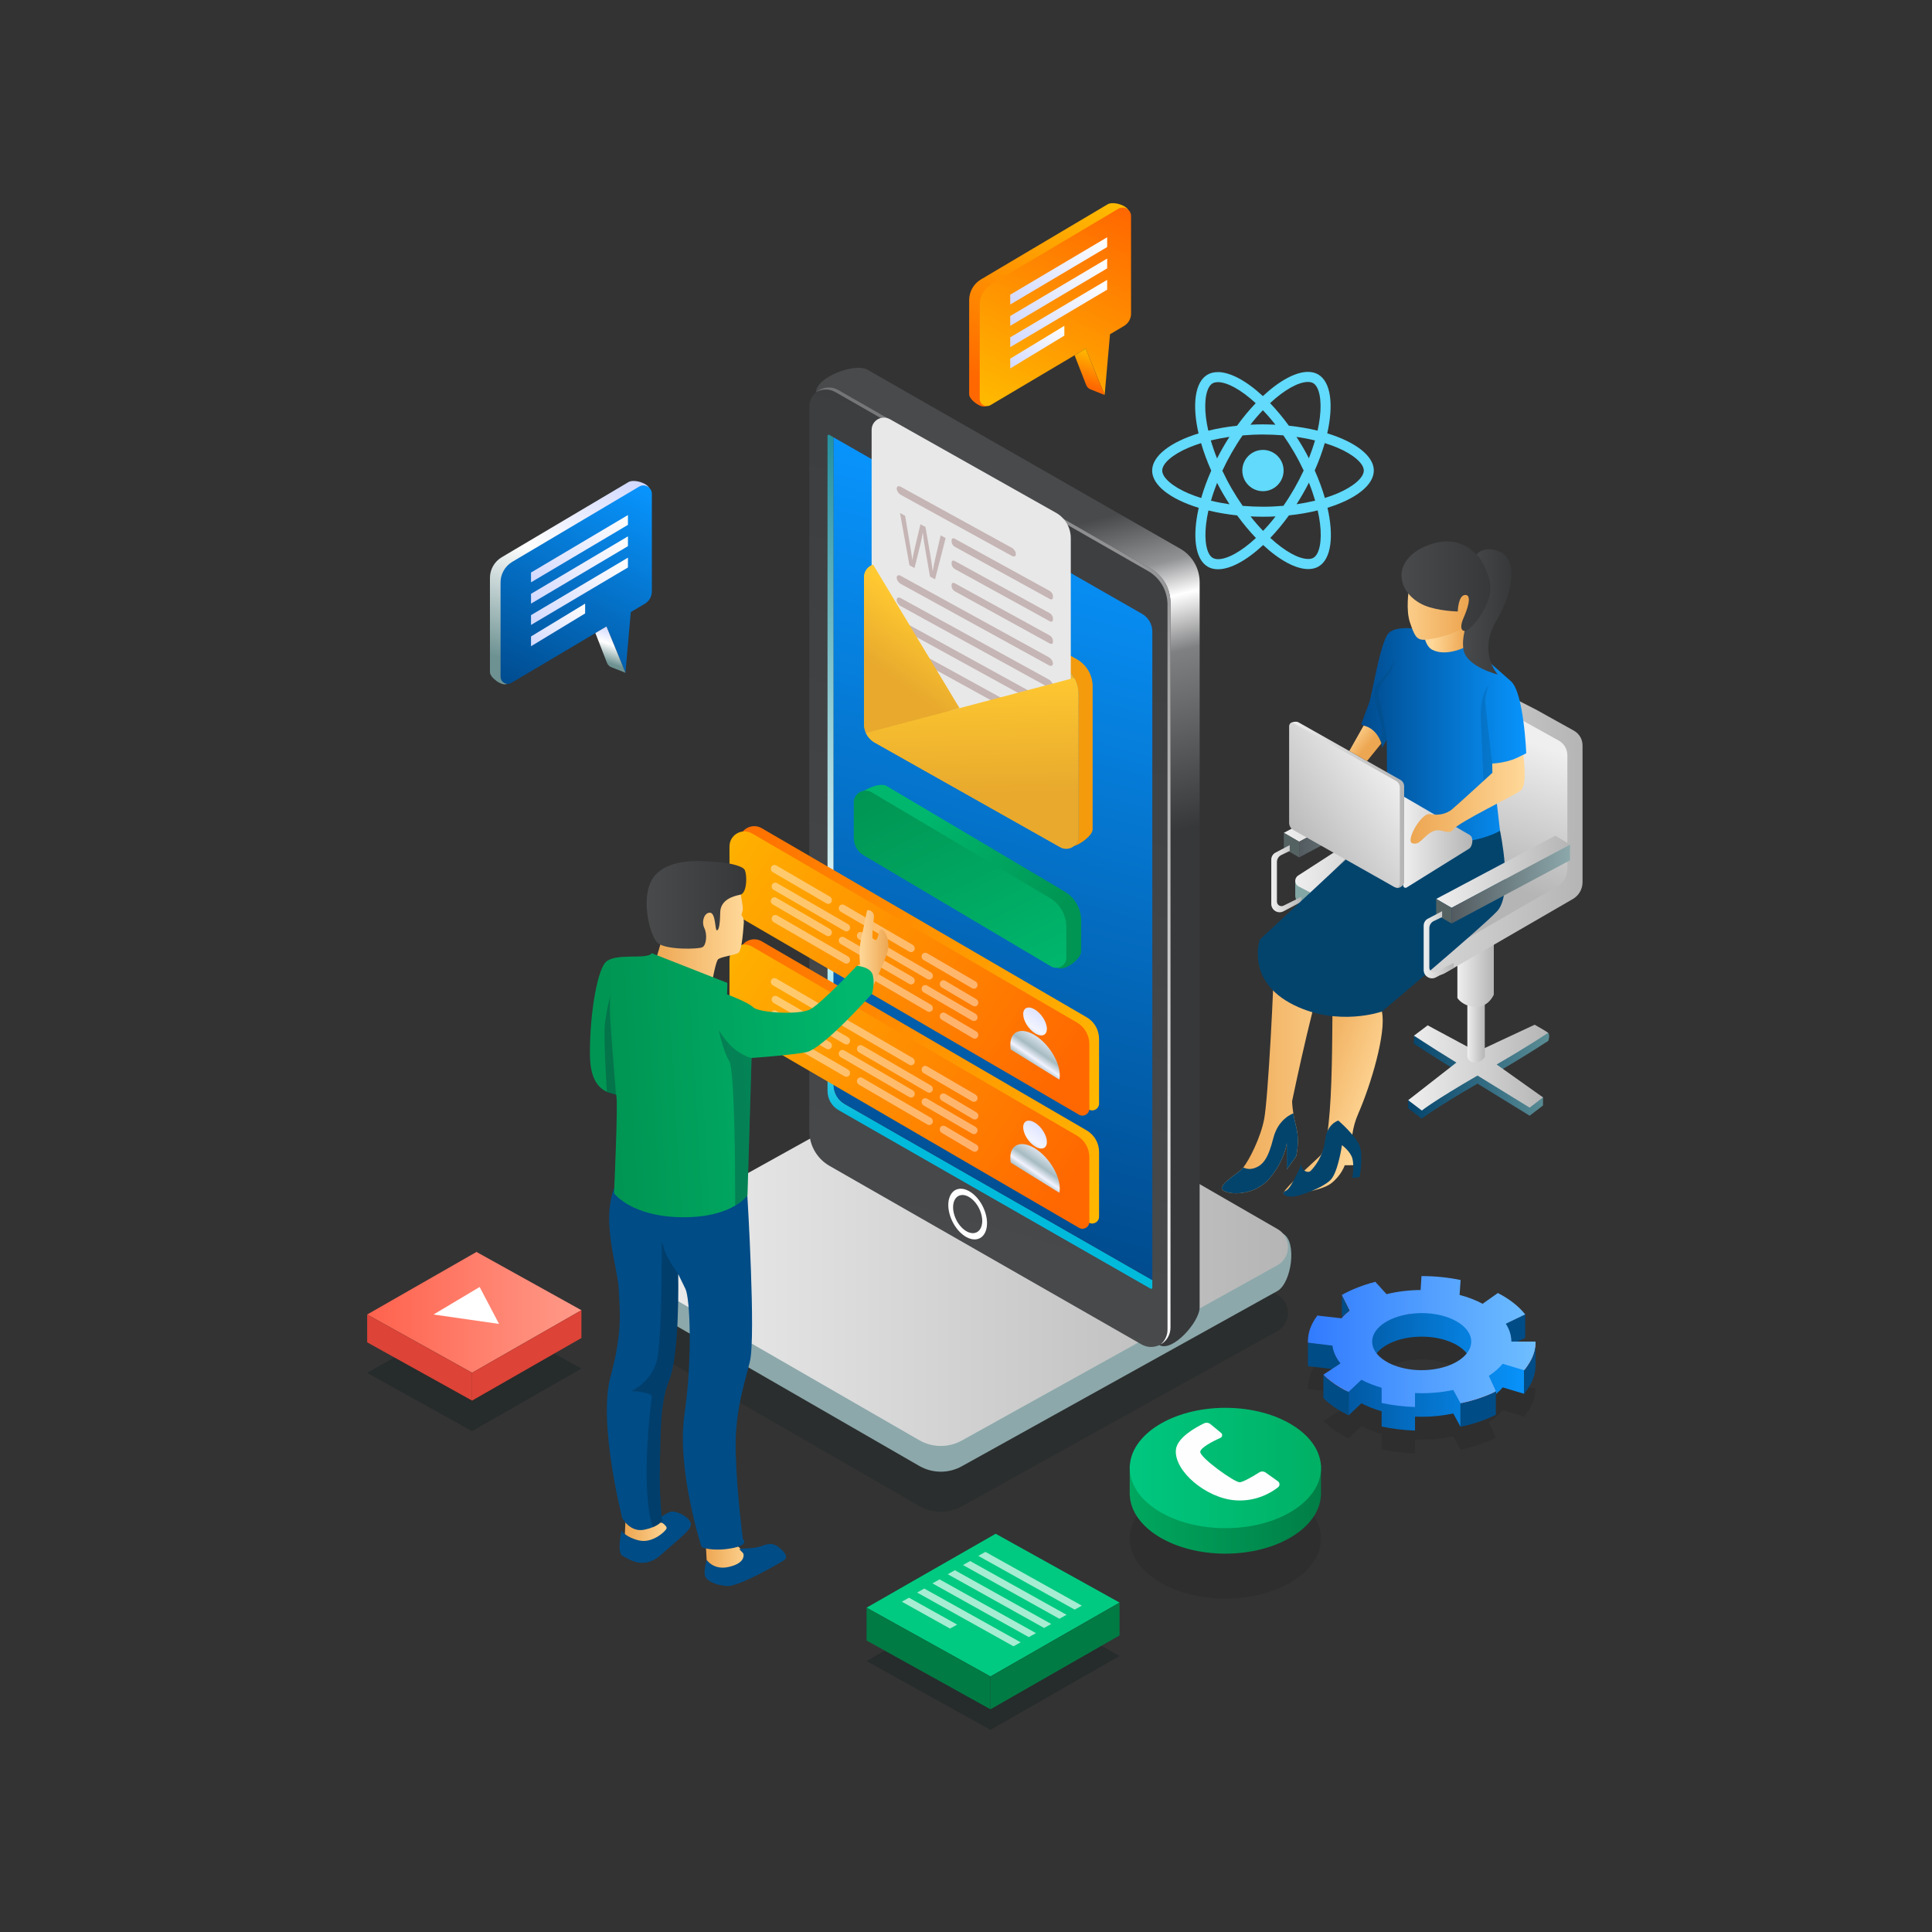 <svg xmlns="http://www.w3.org/2000/svg" xmlns:xlink="http://www.w3.org/1999/xlink" viewBox="0 0 1080 1080"><rect x="0" y="0" width="1080" height="1080" fill="#333333" stroke="none"/><defs><style>      .cls-1 {        fill: url(#linear-gradient-61);      }      .cls-2 {        fill: url(#linear-gradient-15);      }      .cls-3 {        fill: url(#linear-gradient-13);      }      .cls-4 {        fill: url(#linear-gradient-28);      }      .cls-5 {        opacity: .2;      }      .cls-5, .cls-6 {        fill: #03446d;      }      .cls-7 {        fill: url(#linear-gradient-65);      }      .cls-8 {        fill: url(#linear-gradient-69);      }      .cls-9 {        fill: url(#linear-gradient-53);      }      .cls-10 {        fill: url(#linear-gradient-42);      }      .cls-11 {        fill: url(#linear-gradient-46);      }      .cls-12 {        fill: url(#linear-gradient-70);      }      .cls-13 {        fill: url(#linear-gradient-60);      }      .cls-14 {        fill: url(#linear-gradient-2);      }      .cls-15 {        fill: url(#linear-gradient-64);      }      .cls-16 {        fill: url(#linear-gradient-56);      }      .cls-17 {        fill: url(#linear-gradient-43);      }      .cls-18 {        fill: url(#linear-gradient-25);      }      .cls-19 {        fill: url(#linear-gradient-10);      }      .cls-20 {        fill: url(#linear-gradient-12);      }      .cls-21 {        fill: url(#linear-gradient-40);      }      .cls-22 {        fill: url(#linear-gradient-27);      }      .cls-23 {        fill: #dd4337;      }      .cls-24 {        fill: url(#linear-gradient-68);      }      .cls-25 {        fill: url(#linear-gradient-37);      }      .cls-26 {        fill: url(#linear-gradient-75);      }      .cls-27 {        fill: url(#linear-gradient-55);      }      .cls-28, .cls-29 {        fill: #fff;      }      .cls-30 {        fill: url(#linear-gradient-39);      }      .cls-31 {        fill: url(#linear-gradient-52);      }      .cls-32 {        fill: url(#linear-gradient-58);      }      .cls-33 {        fill: url(#linear-gradient-47);      }      .cls-34 {        fill: url(#linear-gradient-26);      }      .cls-35 {        fill: url(#linear-gradient-74);      }      .cls-36 {        fill: url(#linear-gradient-72);      }      .cls-37 {        fill: url(#linear-gradient-4);      }      .cls-38 {        fill: url(#linear-gradient-35);      }      .cls-39 {        fill: url(#linear-gradient-30);      }      .cls-40 {        fill: url(#linear-gradient-76);      }      .cls-41 {        fill: #c6b5b5;      }      .cls-42 {        fill: #004c86;      }      .cls-43 {        fill: url(#linear-gradient-73);      }      .cls-44 {        fill: url(#linear-gradient-71);      }      .cls-45 {        fill: url(#linear-gradient-44);      }      .cls-46 {        fill: url(#linear-gradient-49);      }      .cls-47 {        fill: url(#linear-gradient-3);      }      .cls-48 {        fill: url(#linear-gradient-34);      }      .cls-49 {        fill: #fff8f8;      }      .cls-50 {        fill: url(#linear-gradient-5);      }      .cls-51 {        fill: url(#linear-gradient-38);      }      .cls-52 {        fill: url(#linear-gradient-22);      }      .cls-53 {        fill: url(#linear-gradient-24);      }      .cls-54 {        fill: url(#linear-gradient-54);      }      .cls-55 {        fill: url(#linear-gradient-33);      }      .cls-56 {        fill: url(#linear-gradient-51);      }      .cls-57 {        fill: url(#linear-gradient-8);      }      .cls-58 {        fill: url(#linear-gradient-66);      }      .cls-59 {        fill: url(#linear-gradient-57);      }      .cls-60 {        fill: url(#linear-gradient-14);      }      .cls-61 {        fill: url(#linear-gradient-62);      }      .cls-62 {        fill: #202121;      }      .cls-62, .cls-63 {        opacity: .25;      }      .cls-64 {        fill: url(#linear-gradient-29);      }      .cls-65 {        fill: url(#linear-gradient-20);      }      .cls-66 {        fill: url(#linear-gradient-67);      }      .cls-67 {        fill: url(#linear-gradient-17);      }      .cls-68 {        fill: url(#linear-gradient-50);      }      .cls-69 {        fill: url(#linear-gradient-7);      }      .cls-70 {        opacity: .16;      }      .cls-63, .cls-71 {        fill: #031614;      }      .cls-72 {        fill: url(#linear-gradient-9);      }      .cls-73 {        fill: url(#linear-gradient-59);      }      .cls-74 {        fill: url(#linear-gradient-11);      }      .cls-75 {        fill: url(#linear-gradient-19);      }      .cls-76 {        fill: url(#linear-gradient-6);      }      .cls-77 {        fill: #61dafb;      }      .cls-78 {        fill: url(#linear-gradient-36);      }      .cls-79 {        fill: url(#linear-gradient-21);      }      .cls-80 {        fill: url(#linear-gradient-45);      }      .cls-81 {        fill: #00ca81;      }      .cls-82 {        fill: #83a7a5;      }      .cls-83 {        fill: url(#linear-gradient-48);      }      .cls-84 {        fill: #556262;      }      .cls-85 {        fill: #fefefe;      }      .cls-86 {        fill: url(#linear-gradient-32);      }      .cls-87 {        fill: #130030;        opacity: .22;      }      .cls-88 {        fill: url(#linear-gradient-41);      }      .cls-89 {        opacity: .44;      }      .cls-29 {        opacity: .65;      }      .cls-90 {        fill: url(#linear-gradient-16);      }      .cls-91 {        fill: url(#linear-gradient);      }      .cls-92 {        fill: url(#linear-gradient-23);      }      .cls-93 {        fill: url(#linear-gradient-31);      }      .cls-94 {        fill: #041f30;        opacity: .3;      }      .cls-95 {        fill: url(#linear-gradient-63);      }      .cls-96 {        fill: #00939b;      }      .cls-97 {        fill: #007b44;      }      .cls-98 {        fill: #e8e8e8;      }      .cls-99 {        fill: url(#linear-gradient-18);      }    </style><linearGradient id="linear-gradient" x1="787.19" y1="601.05" x2="866" y2="601.05" gradientUnits="userSpaceOnUse"><stop offset="0" stop-color="#03446d"></stop><stop offset="1" stop-color="#5b8d94"></stop></linearGradient><linearGradient id="linear-gradient-2" x1="787.19" y1="596.81" x2="865.44" y2="596.81" gradientUnits="userSpaceOnUse"><stop offset="0" stop-color="#efefef"></stop><stop offset="1" stop-color="#b5b5b5"></stop></linearGradient><linearGradient id="linear-gradient-3" x1="820.26" y1="565.73" x2="830.01" y2="565.73" xlink:href="#linear-gradient-2"></linearGradient><linearGradient id="linear-gradient-4" x1="814.69" y1="541.88" x2="835.05" y2="541.88" xlink:href="#linear-gradient-2"></linearGradient><linearGradient id="linear-gradient-5" x1="724.05" y1="494.44" x2="798.27" y2="494.44" xlink:href="#linear-gradient-2"></linearGradient><linearGradient id="linear-gradient-6" x1="717.67" y1="450.37" x2="792.47" y2="450.37" xlink:href="#linear-gradient-2"></linearGradient><linearGradient id="linear-gradient-7" x1="726.24" y1="457.24" x2="792.47" y2="457.24" gradientUnits="userSpaceOnUse"><stop offset="0" stop-color="#535b60"></stop><stop offset="1" stop-color="#8ca8ab"></stop></linearGradient><linearGradient id="linear-gradient-8" x1="710.66" y1="491.2" x2="727.44" y2="491.2" xlink:href="#linear-gradient-2"></linearGradient><linearGradient id="linear-gradient-9" x1="728.03" y1="460.71" x2="884.65" y2="460.71" xlink:href="#linear-gradient-2"></linearGradient><linearGradient id="linear-gradient-10" x1="837.92" y1="407.82" x2="809.49" y2="482.58" xlink:href="#linear-gradient-2"></linearGradient><linearGradient id="linear-gradient-11" x1="682.98" y1="591.51" x2="763.81" y2="591.51" gradientUnits="userSpaceOnUse"><stop offset="0" stop-color="#eda651"></stop><stop offset="1" stop-color="#ffd899"></stop></linearGradient><linearGradient id="linear-gradient-12" x1="836.4" y1="668.79" x2="887.75" y2="668.79" gradientTransform="translate(176.49 -332.66) rotate(20.43)" xlink:href="#linear-gradient-11"></linearGradient><linearGradient id="linear-gradient-13" x1="760.89" y1="411.28" x2="853.19" y2="411.28" gradientUnits="userSpaceOnUse"><stop offset="0" stop-color="#004b8e"></stop><stop offset="1" stop-color="#0894fd"></stop></linearGradient><linearGradient id="linear-gradient-14" x1="819.72" y1="355.4" x2="800.33" y2="354.85" xlink:href="#linear-gradient-11"></linearGradient><linearGradient id="linear-gradient-15" x1="817.83" y1="342.07" x2="844.91" y2="342.07" gradientUnits="userSpaceOnUse"><stop offset="0" stop-color="#484a4c"></stop><stop offset="1" stop-color="#37383a"></stop></linearGradient><linearGradient id="linear-gradient-16" x1="819.51" y1="341.15" x2="778.05" y2="341.15" xlink:href="#linear-gradient-11"></linearGradient><linearGradient id="linear-gradient-17" x1="783.46" y1="327.68" x2="833.1" y2="327.68" xlink:href="#linear-gradient-15"></linearGradient><linearGradient id="linear-gradient-18" x1="784.43" y1="472.14" x2="823.07" y2="472.14" xlink:href="#linear-gradient-2"></linearGradient><linearGradient id="linear-gradient-19" x1="784.41" y1="470.09" x2="822.71" y2="470.09" xlink:href="#linear-gradient-2"></linearGradient><linearGradient id="linear-gradient-20" x1="721.03" y1="449.94" x2="784.94" y2="449.94" xlink:href="#linear-gradient-2"></linearGradient><linearGradient id="linear-gradient-21" x1="778.17" y1="430.68" x2="720.26" y2="472.8" xlink:href="#linear-gradient-2"></linearGradient><linearGradient id="linear-gradient-22" x1="788.52" y1="446.78" x2="852.3" y2="446.78" xlink:href="#linear-gradient-11"></linearGradient><linearGradient id="linear-gradient-23" x1="764.65" y1="417.19" x2="754.59" y2="408.76" xlink:href="#linear-gradient-11"></linearGradient><linearGradient id="linear-gradient-24" x1="802.85" y1="487.32" x2="877.66" y2="487.32" xlink:href="#linear-gradient-2"></linearGradient><linearGradient id="linear-gradient-25" x1="811.43" y1="494.19" x2="877.66" y2="494.19" xlink:href="#linear-gradient-7"></linearGradient><linearGradient id="linear-gradient-26" x1="795.85" y1="528.14" x2="812.63" y2="528.14" xlink:href="#linear-gradient-2"></linearGradient><linearGradient id="linear-gradient-27" x1="8288.72" y1="-284.36" x2="7946.11" y2="-169.98" gradientTransform="translate(5831.06) rotate(-180) scale(1 -1)" gradientUnits="userSpaceOnUse"><stop offset="0" stop-color="#d1d8ff"></stop><stop offset=".46" stop-color="#f2f4ff"></stop><stop offset=".73" stop-color="#a6bbc1"></stop><stop offset="1" stop-color="#8ca8ab"></stop></linearGradient><linearGradient id="linear-gradient-28" x1="346.92" y1="700.04" x2="720.01" y2="700.04" xlink:href="#linear-gradient-2"></linearGradient><linearGradient id="linear-gradient-29" x1="745.86" y1="834.51" x2="609.54" y2="835.3" gradientUnits="userSpaceOnUse"><stop offset="0" stop-color="#007b44"></stop><stop offset="1" stop-color="#00b064"></stop></linearGradient><linearGradient id="linear-gradient-30" x1="631.53" y1="820.62" x2="738.46" y2="820.62" gradientUnits="userSpaceOnUse"><stop offset="0" stop-color="#00c780"></stop><stop offset="1" stop-color="#00b064"></stop></linearGradient><linearGradient id="linear-gradient-31" x1="334.91" y1="107.21" x2="296.45" y2="219.09" gradientTransform="translate(270.67)" gradientUnits="userSpaceOnUse"><stop offset="0" stop-color="#fb0"></stop><stop offset="1" stop-color="#ff6800"></stop></linearGradient><linearGradient id="linear-gradient-32" x1="562.48" y1="234.48" x2="621.93" y2="114.78" gradientTransform="matrix(1,0,0,1,0,0)" xlink:href="#linear-gradient-31"></linearGradient><linearGradient id="linear-gradient-33" x1="613.41" y1="197.16" x2="607.28" y2="215" gradientTransform="matrix(1,0,0,1,0,0)" xlink:href="#linear-gradient-31"></linearGradient><linearGradient id="linear-gradient-34" x1="578.68" y1="177.88" x2="604.31" y2="126.27" gradientUnits="userSpaceOnUse"><stop offset="0" stop-color="#d1d8ff"></stop><stop offset="1" stop-color="#fff"></stop></linearGradient><linearGradient id="linear-gradient-35" x1="578.68" y1="189.79" x2="604.31" y2="138.18" xlink:href="#linear-gradient-34"></linearGradient><linearGradient id="linear-gradient-36" x1="578.68" y1="201.7" x2="604.31" y2="150.09" xlink:href="#linear-gradient-34"></linearGradient><linearGradient id="linear-gradient-37" x1="571.94" y1="209.98" x2="587.37" y2="178.9" xlink:href="#linear-gradient-34"></linearGradient><linearGradient id="linear-gradient-38" x1="67.03" y1="262.5" x2="28.57" y2="374.38" gradientTransform="translate(270.67)" gradientUnits="userSpaceOnUse"><stop offset="0" stop-color="#d1d8ff"></stop><stop offset=".46" stop-color="#fff"></stop><stop offset="1" stop-color="#6e9292"></stop></linearGradient><linearGradient id="linear-gradient-39" x1="294.6" y1="389.77" x2="354.05" y2="270.07" xlink:href="#linear-gradient-13"></linearGradient><linearGradient id="linear-gradient-40" x1="345.53" y1="352.46" x2="339.4" y2="370.29" gradientTransform="matrix(1,0,0,1,0,0)" xlink:href="#linear-gradient-38"></linearGradient><linearGradient id="linear-gradient-41" x1="310.8" y1="333.17" x2="336.43" y2="281.56" xlink:href="#linear-gradient-34"></linearGradient><linearGradient id="linear-gradient-42" x1="310.8" y1="345.08" x2="336.43" y2="293.47" xlink:href="#linear-gradient-34"></linearGradient><linearGradient id="linear-gradient-43" x1="310.8" y1="356.99" x2="336.43" y2="305.38" xlink:href="#linear-gradient-34"></linearGradient><linearGradient id="linear-gradient-44" x1="304.06" y1="365.27" x2="319.49" y2="334.19" xlink:href="#linear-gradient-34"></linearGradient><linearGradient id="linear-gradient-45" x1="731.11" y1="763.08" x2="854.11" y2="763.08" xlink:href="#linear-gradient-13"></linearGradient><linearGradient id="linear-gradient-46" x1="739.77" y1="773.24" x2="753.89" y2="773.24" gradientUnits="userSpaceOnUse"><stop offset="0" stop-color="#ff5b47"></stop><stop offset="1" stop-color="#ffa595"></stop></linearGradient><linearGradient id="linear-gradient-47" x1="816.41" y1="781.1" x2="836.21" y2="781.1" xlink:href="#linear-gradient-46"></linearGradient><linearGradient id="linear-gradient-48" x1="851.99" y1="757.97" x2="858.39" y2="757.97" xlink:href="#linear-gradient-46"></linearGradient><linearGradient id="linear-gradient-49" x1="750.14" y1="730.82" x2="758.85" y2="730.82" xlink:href="#linear-gradient-46"></linearGradient><linearGradient id="linear-gradient-50" x1="731.11" y1="749.93" x2="858.39" y2="749.93" gradientUnits="userSpaceOnUse"><stop offset="0" stop-color="#317bff"></stop><stop offset="1" stop-color="#6ebeff"></stop></linearGradient><linearGradient id="linear-gradient-51" x1="205.25" y1="733.61" x2="325.01" y2="733.61" gradientUnits="userSpaceOnUse"><stop offset="0" stop-color="#ff624d"></stop><stop offset="1" stop-color="#ff9a89"></stop></linearGradient><linearGradient id="linear-gradient-52" x1="528.76" y1="311.41" x2="572.91" y2="486.01" gradientUnits="userSpaceOnUse"><stop offset="0" stop-color="#484a4c"></stop><stop offset=".18" stop-color="#929395"></stop><stop offset=".29" stop-color="#fff"></stop><stop offset=".46" stop-color="#7f8081"></stop><stop offset="1" stop-color="#37383a"></stop></linearGradient><linearGradient id="linear-gradient-53" x1="-505.43" y1="727.43" x2="-687.34" y2="59.52" gradientTransform="translate(-18.15) rotate(-180) scale(1 -1)" xlink:href="#linear-gradient-15"></linearGradient><linearGradient id="linear-gradient-54" x1="687.25" y1="761.02" x2="468.89" y2="-40.73" gradientUnits="userSpaceOnUse"><stop offset="0" stop-color="#fff"></stop><stop offset="1" stop-color="#37383a"></stop></linearGradient><linearGradient id="linear-gradient-55" x1="-609.07" y1="269.68" x2="-544.43" y2="634.68" gradientTransform="translate(-18.15) rotate(-180) scale(1 -1)" gradientUnits="userSpaceOnUse"><stop offset="0" stop-color="#2792a0"></stop><stop offset=".73" stop-color="#ebfdff"></stop><stop offset="1" stop-color="#00badc"></stop></linearGradient><linearGradient id="linear-gradient-56" x1="-519.65" y1="676.73" x2="-626.8" y2="283.33" gradientTransform="translate(-18.15) rotate(-180) scale(1 -1)" xlink:href="#linear-gradient-13"></linearGradient><linearGradient id="linear-gradient-57" x1="511.84" y1="462.94" x2="585.28" y2="518.09" gradientUnits="userSpaceOnUse"><stop offset="0" stop-color="#00b76d"></stop><stop offset="1" stop-color="#009553"></stop></linearGradient><linearGradient id="linear-gradient-58" x1="-585.76" y1="554.72" x2="-524.81" y2="432" gradientTransform="translate(-18.15) rotate(-180) scale(1 -1)" xlink:href="#linear-gradient-57"></linearGradient><linearGradient id="linear-gradient-59" x1="-651.47" y1="602.11" x2="-400.09" y2="471.06" gradientTransform="translate(-18.15) rotate(-180) scale(1 -1)" xlink:href="#linear-gradient-31"></linearGradient><linearGradient id="linear-gradient-60" x1="-397.35" y1="457.14" x2="-614.02" y2="600.36" gradientTransform="translate(-18.15) rotate(-180) scale(1 -1)" xlink:href="#linear-gradient-31"></linearGradient><linearGradient id="linear-gradient-61" x1="-613.55" y1="567.66" x2="-594.02" y2="595.97" gradientTransform="translate(-18.15) rotate(-180) scale(1 -1)" gradientUnits="userSpaceOnUse"><stop offset="0" stop-color="#d1d8ff"></stop><stop offset=".46" stop-color="#f2f4ff"></stop><stop offset=".73" stop-color="#a6bbc1"></stop><stop offset=".86" stop-color="#f1f3ff"></stop><stop offset="1" stop-color="#8ca8ab"></stop></linearGradient><linearGradient id="linear-gradient-62" x1="-603.73" y1="560.88" x2="-584.2" y2="589.2" xlink:href="#linear-gradient-61"></linearGradient><linearGradient id="linear-gradient-63" x1="-651.47" y1="665.35" x2="-400.09" y2="534.3" gradientTransform="translate(-18.15) rotate(-180) scale(1 -1)" xlink:href="#linear-gradient-31"></linearGradient><linearGradient id="linear-gradient-64" x1="-397.35" y1="520.38" x2="-614.02" y2="663.6" gradientTransform="translate(-18.15) rotate(-180) scale(1 -1)" xlink:href="#linear-gradient-31"></linearGradient><linearGradient id="linear-gradient-65" x1="-613.55" y1="630.9" x2="-594.02" y2="659.21" xlink:href="#linear-gradient-61"></linearGradient><linearGradient id="linear-gradient-66" x1="-603.73" y1="624.12" x2="-584.2" y2="652.44" xlink:href="#linear-gradient-61"></linearGradient><linearGradient id="linear-gradient-67" x1="2343.55" y1="392.32" x2="2465.46" y2="392.32" gradientTransform="translate(2954.35) rotate(-180) scale(1 -1)" gradientUnits="userSpaceOnUse"><stop offset="0" stop-color="#f49a0b"></stop><stop offset="1" stop-color="#e8a92d"></stop></linearGradient><linearGradient id="linear-gradient-68" x1="3232.6" y1="307.31" x2="3229.67" y2="422.88" gradientTransform="translate(3773.26) rotate(-180) scale(1 -1)" gradientUnits="userSpaceOnUse"><stop offset="0" stop-color="#ffc931"></stop><stop offset="1" stop-color="#e8a92d"></stop></linearGradient><linearGradient id="linear-gradient-69" x1="3230.38" y1="376.48" x2="3228.65" y2="444.58" xlink:href="#linear-gradient-68"></linearGradient><linearGradient id="linear-gradient-70" x1="3253.69" y1="344.34" x2="3277.49" y2="377.41" xlink:href="#linear-gradient-68"></linearGradient><linearGradient id="linear-gradient-71" x1="2730.4" y1="762.93" x2="2755.58" y2="762.93" gradientTransform="translate(-2343.98 -28.78) rotate(2.58)" xlink:href="#linear-gradient-11"></linearGradient><linearGradient id="linear-gradient-72" x1="2775.88" y1="774.62" x2="2802.5" y2="774.62" gradientTransform="translate(-2343.98 -28.78) rotate(2.58)" xlink:href="#linear-gradient-11"></linearGradient><linearGradient id="linear-gradient-73" x1="364.46" y1="521.83" x2="415.8" y2="521.83" xlink:href="#linear-gradient-11"></linearGradient><linearGradient id="linear-gradient-74" x1="361.48" y1="505.82" x2="417.16" y2="505.82" xlink:href="#linear-gradient-15"></linearGradient><linearGradient id="linear-gradient-75" x1="5800.96" y1="529.85" x2="5817.11" y2="529.85" gradientTransform="translate(6297.62) rotate(-180) scale(1 -1)" xlink:href="#linear-gradient-11"></linearGradient><linearGradient id="linear-gradient-76" x1="477.57" y1="600.5" x2="343.13" y2="608.51" xlink:href="#linear-gradient-57"></linearGradient></defs><g><g id="Layer_1"><g><g><g><g><path class="cls-91" d="M857.91,577.34l-32.37,15.11-27.47-14.76-7.7,1.3v4.52c.37,0,6.84,4.62,23.8,15.02l-.24.13-26.74,16.35v4.52l7.64,5.79s6.2-5.14,31.11-19.56c18.33,11.26,29.15,17.93,29.15,17.93l7.46-5.72v-4.52l-25.92-13.89c19.47-11.26,28.51-17.62,28.77-17.62.22,0,1.2-3.78,0-4.52-2.23-1.36-7.5-.08-7.5-.08Z"></path><path class="cls-14" d="M857.91,572.82l-32.37,15.11-27.47-14.76-7.7,5.82c.37,0,6.84,4.62,23.8,15.02l-.24.13-26.74,20.87,7.64,5.79s6.2-5.14,31.11-19.56c18.33,11.26,29.15,17.93,29.15,17.93l7.46-5.72-25.92-18.41c19.47-11.26,28.51-17.62,28.77-17.62.64,0-7.5-4.59-7.5-4.59Z"></path><path class="cls-47" d="M820.26,543.16v47.7s.92,3.38,4.44,3.18c3.52-.2,5.31-3.18,5.31-3.18v-53.46s-9.75,5.76-9.75,5.76Z"></path></g><path class="cls-37" d="M814.69,533.04v24.83s2.79,4.71,10.13,4.98c7.34.27,10.23-6.84,10.23-6.84v-35.09l-20.36,12.12Z"></path></g><path class="cls-82" d="M724.05,491.85v8.79c0,1.93,1.06,3.69,2.77,4.59l64.23,33.97v-14.29l-67-33.06Z"></path><path class="cls-50" d="M798.27,532.83l-72.3-37.28c-2.42-1.25-2.58-4.64-.3-6.12l51.65-33.38,20.95,76.78Z"></path><g><polygon class="cls-76" points="717.67 465.56 784.23 430.21 792.47 435.19 726.24 470.53 717.67 465.56"></polygon><polygon class="cls-84" points="717.67 465.56 717.67 474.32 726.24 479.29 726.24 470.53 717.67 465.56"></polygon><polygon class="cls-69" points="792.47 435.19 792.47 443.95 726.24 479.29 726.24 470.53 792.47 435.19"></polygon><path class="cls-57" d="M713.82,504.01v-22.13c0-1.6.87-3.07,2.27-3.83l4.87-2.34v-3.28l-7.97,4.2c-1.43.76-2.33,2.25-2.33,3.87v24.8c0,3.51,3.74,5.76,6.84,4.12l9.94-5.26v-2.81l-9.94,4.93c-1.69.84-3.68-.39-3.68-2.28Z"></path></g><path class="cls-72" d="M858.43,396.55l21.38,11.89c2.99,1.66,4.84,4.81,4.84,8.23v76.49c0,3.88-2.07,7.46-5.42,9.4l-71.65,41.49c-2.36,1.36-5.26,1.36-7.61,0l-71.94-38.99,26.23-18.65,64.72-110.02,39.46,20.18Z"></path><path class="cls-19" d="M849.95,402.1l21.38,11.89c2.99,1.66,4.84,4.81,4.84,8.23v63.73c0,3.88-2.07,7.46-5.42,9.4l-64.87,37.5c-2.36,1.36-5.26,1.36-7.61,0l-63.05-35.65,57.21-58.59,35.1-60.35,22.42,23.86Z"></path><path class="cls-74" d="M763.81,516.88s-16.23,17.22-21.43,22.06c-5.2,4.83-20.09,76.62-20.09,76.62,0,0,0,2.54.7,6.84.32,2.05.81,4.52,1.53,7.3,2.23,8.55,0,16.74,0,16.74l-5.22,7.28v-14.65s-1.1,9.6-9.58,19.64c-8.47,10.03-22.77,9.29-26.1,6.68-3.35-2.59,7.44-8.91,10.41-11.68.28-.27.6-.61.95-1.06,3.38-4.27,9.67-16.6,11.69-27.05,2.23-11.54,5.58-77.74,5.58-91.28s7.06-18.37,7.06-18.37l44.5.93Z"></path><path class="cls-20" d="M759.47,517.73s-12.34,4.01-13.99,21.58c-1.65,17.58,1.5,98.34-7.64,106.92-9.14,8.57-22.31,20.46-20.16,21.26,2.15.8,20.48-1.46,26.35-5.93,5.86-4.47,7.67-10.17,7.67-10.17l5.59-.06s-4.98-12.92,2.01-28.86c6.99-15.94,15.78-45.19,13.19-57.01-2.6-11.81-4.91-16.87,4.06-21.23,8.97-4.36-10.11-28.26-10.11-28.26l-6.95,1.75Z"></path><path class="cls-6" d="M838.52,464.38s7.57,35.24-1.62,44.99c-9.19,9.75-64.42,56.09-64.42,56.09,0,0-24.29,8.61-49.08-3.58-27.32-13.44-19.15-36.64-19.15-36.64,0,0,46.44-43.37,57.86-53.83,11.42-10.45,14.14-21.31,14.14-21.31l62.26,14.28Z"></path><path class="cls-3" d="M794.61,351.97s-13.68-2.88-18.39,1.98c-4.7,4.86-9.19,34.79-11.12,39.71-1.92,4.92-4.21,11.23-4.21,11.23,0,0,2.93,1.17,7.42,4.81,4.49,3.63,4.28,8.34,4.28,8.34l2.57-4.49s.64,29.93-.64,33.14c-1.28,3.21-2.14,23.09,24.37,24.59,26.51,1.5,39.63-6.89,39.63-6.89l-4.35-37.58s3.42,1.5,9.83-1.28c6.41-2.78,9.19-4.49,9.19-4.49,0,0-1.38-33.94-8.55-40.2-7.17-6.25-33.21-29.71-33.21-29.71l-16.82.85Z"></path><path class="cls-60" d="M795.24,348.9s.08,11.61,5.38,14.31c8.47,4.3,19.53-2.07,20.37-2.31.84-.24,1.24-15.08,1.24-15.08l-26.99,3.09Z"></path><path class="cls-2" d="M825.38,309.98s4.02-5.43,13.14-1.5c9.12,3.93,8.5,20.77-2.05,38.54-10.54,17.78.79,30.05.79,30.05,0,0-16.99-4.25-19.04-13.37-2.05-9.12,4.4-21.64,4.4-21.64,0,0,3.93-16.9,2.52-19.26-1.42-2.36.23-12.82.23-12.82Z"></path><path class="cls-90" d="M787.5,330.05s-1.72,10.92.69,17.94c2.41,7.01,3.45,9.66,7.82,9.66s20.24-3.56,25.3-9.31c5.06-5.75,7.7-20.93,2.3-23.23-5.4-2.3-36.11,4.94-36.11,4.94Z"></path><path class="cls-67" d="M783.49,320.56c-.55,7.95,5.36,14.79,12.94,17.93,7.58,3.14,18.48,3.33,18.48,3.33,0,0,.18-9.24,4.25-9.24s.74,8.87-.92,12.57c-1.66,3.7-2.22,7.39.55,7.58,2.77.18,11.64-10.35,13.86-19.78,2.22-9.43-4.62-19.59-4.62-19.59,0,0-8.69-14.79-26.61-9.61-17.93,5.17-17.93,16.82-17.93,16.82Z"></path><path class="cls-6" d="M748.13,626.39s-6.37,1.75-7.42,11.05c-1.05,9.3-6.3,15.39-8.1,17.14-1.8,1.76-6.86-1.27-4.52-5.29,0,0-5.98,14.94-9.13,16.25-3.15,1.3-1.05,3.4,3.15,3.4s17.85-5.1,21.9-9.6c4.05-4.5,6.15-19.2,6.15-19.2,0,0,4.8,3.5,5.85,7.53,1.05,4.03,0,10.78,0,10.78l4.05-.45s2.1-11.7,0-17.4-11.93-14.2-11.93-14.2Z"></path><path class="cls-99" d="M786.35,496.1l34.87-21.68c2-1.25,2.63-6.21.59-7.4l-36.87-19.03-.51,47.03c-.01.99,1.08,1.61,1.92,1.08Z"></path><path class="cls-6" d="M724.53,646.43l-5.22,7.28v-14.65s-1.1,9.6-9.58,19.64c-8.47,10.03-22.77,9.29-26.1,6.68-3.35-2.59,7.44-8.91,10.41-11.68.28-.27.6-.61.95-1.06,1.53.71,3.42,1.1,5.61.52,5.62-1.51,8.43-6.05,11.23-17.06,2.82-11.02,11.17-13.71,11.17-13.71.32,2.05.81,4.52,1.53,7.3,2.23,8.55,0,16.74,0,16.74Z"></path><path class="cls-75" d="M784.41,494.76l36.82-22.89c2-1.25,1.96-4.18-.08-5.36l-36.21-21.07-.54,49.32Z"></path><path class="cls-65" d="M725.4,463.33l55.09,32.92c1.39.79,4.44-1.29,4.44-2.89v-53.83c0-1.48-.8-2.84-2.08-3.57l-57.08-32.23c-1.21-.68-4.75-.08-4.75,1.31l2.04,54.29c0,1.65.89,3.18,2.33,3.99Z"></path><path class="cls-79" d="M722.96,463.95l56.42,31.85c1.39.79,3.12-.22,3.12-1.82v-53.83c0-1.48-.8-2.84-2.08-3.57l-57.08-32.23c-1.21-.68-2.71.19-2.71,1.58v54.02c0,1.65.89,3.18,2.33,3.99Z"></path><path class="cls-52" d="M851.52,421.96s2.52,16.98-1.46,19.97c-3.98,2.99-34.58,17.67-37.57,21.65-2.99,3.98-6.97-1.49-12.19,1.49-5.22,2.99-6.47,7.49-10.7,6.36-4.23-1.13,5.06-17.37,9.77-16.36,4.71,1.01,9.27-.2,12.07-2.44,2.8-2.24,22.81-20.64,22.81-20.64l-.08-5.18s9.36-.17,17.35-4.84Z"></path><path class="cls-92" d="M762.27,405.62l-8.01,14.19,9.93,5.61,8.03-9.9s-2.3-8.23-9.95-9.9Z"></path><path class="cls-5" d="M779.21,367.16s.42,5.27-2.58,9.34c-3,4.07-7.67,8.43-5.56,14.61,2.11,6.18,4.08,22.44,4.08,22.44l-2.57,4.49-1.33-4.85s2.4-.72.96-7.55c-1.44-6.84-5.36-16.63-3.1-21.6,2.26-4.97,10.09-9.94,10.09-16.87Z"></path><path class="cls-5" d="M834.17,426.8s-3.36-28-3.86-33.16c-.5-5.16,1.93-10.65,1.93-10.65,0,0-5.09,4.99-4.42,18.96.67,13.97,1.39,34.64,1.39,34.64l5.03-4.62-.08-5.18Z"></path><path class="cls-84" d="M839.88,538.44"></path><g><polygon class="cls-53" points="802.85 502.5 869.42 467.16 877.66 472.14 811.43 507.48 802.85 502.5"></polygon><polygon class="cls-84" points="802.85 502.5 802.85 511.26 811.43 516.23 811.43 507.48 802.85 502.5"></polygon><polygon class="cls-18" points="877.66 472.14 877.66 480.9 811.43 516.23 811.43 507.48 877.66 472.14"></polygon><path class="cls-34" d="M799.01,540.95v-22.13c0-1.6.87-3.07,2.27-3.83l4.87-2.34v-3.28l-7.97,4.2c-1.43.76-2.33,2.25-2.33,3.87v24.8c0,3.51,3.74,5.76,6.84,4.12l9.94-5.26v-2.81l-9.94,4.93c-1.69.84-3.68-.39-3.68-2.28Z"></path></g></g><g><g class="cls-70"><path class="cls-71" d="M513.88,841.92l-161.16-92.92c-7.81-4.5-7.72-15.8.16-20.18l173.85-96.54c9.02-5.01,20.01-4.92,28.94.23l158.51,91.39c7.84,4.52,7.75,15.87-.16,20.26l-176.37,97.94c-7.41,4.12-16.44,4.04-23.78-.19Z"></path></g><path class="cls-22" d="M513.88,819.47l-161.16-92.92c-7.81-4.5-10.98-27.51-3.1-31.89l177.11-84.84c9.02-5.01,20.01-4.92,28.94.23l161.7,79.69c7.84,4.52,4.57,27.57-3.34,31.97l-176.37,97.94c-7.41,4.12-16.44,4.04-23.78-.19Z"></path><path class="cls-4" d="M513.88,805.09l-161.16-92.92c-7.81-4.5-7.72-15.8.16-20.18l173.85-96.54c9.02-5.01,20.01-4.92,28.94.23l158.51,91.39c7.84,4.52,7.75,15.87-.16,20.26l-176.37,97.94c-7.41,4.12-16.44,4.04-23.78-.19Z"></path></g><g><ellipse class="cls-62" cx="685" cy="860" rx="53.46" ry="33.64"></ellipse><path class="cls-64" d="M732.03,818.85c-9.05-10.5-26.71-17.62-47.03-17.62s-37.98,7.13-47.03,17.62h-6.44v17.25h.05c1.03,18.01,24.55,32.4,53.41,32.4s52.38-14.4,53.41-32.4h.05v-17.25h-6.44Z"></path><ellipse class="cls-39" cx="685" cy="820.62" rx="53.46" ry="33.64"></ellipse><path class="cls-85" d="M707.51,823.16c-1.07-.76-2.48-.78-3.59-.08-4.41,2.83-9.3,5.45-10.92,5.51-2.91.1-22.14-13.68-22.05-17.02.06-2.22,6.93-5.88,11.29-7.82,1.1-.49,1.3-1.97.37-2.74l-6-4.95c-.98-.81-2.33-.97-3.48-.43-4.47,2.14-15.26,8-15.81,14.93-.94,11.8,16.82,26.83,33.02,28.11,11.85.94,20.39-4.36,24.11-7.27,1.1-.86,1.06-2.54-.08-3.35l-6.87-4.89Z"></path></g><g><g><path class="cls-93" d="M551.32,226.97l71.11-47.31c2.43-1.44,3.92-4.05,3.92-6.88l4.71-54.16c0-3.65-8.69-6.3-11.83-4.44l-70.87,42.02c-4.09,2.42-6.59,6.82-6.59,11.57v52.66c0,3.11,6.87,8.12,9.55,6.54Z"></path><path class="cls-86" d="M625.15,116.72l-70.87,42.02c-4.09,2.42-6.59,6.82-6.59,11.57v52.66c0,3.11,3.39,5.05,6.07,3.46l53.14-31.51,10.61,25.87,2.99-33.94,7.85-4.65c2.43-1.44,3.92-4.05,3.92-6.88v-54.55c0-3.65-3.97-5.92-7.12-4.05Z"></path><path class="cls-55" d="M617.51,220.8l-7.94-3.16c-1.1-.44-1.96-1.31-2.39-2.41l-6.48-16.64,6.2-3.68,10.61,25.87Z"></path></g><g><polygon class="cls-48" points="564.72 170.23 618.91 138.1 618.91 132.63 564.72 164.75 564.72 170.23"></polygon><polygon class="cls-38" points="564.72 182.14 618.91 150.02 618.91 144.54 564.72 176.66 564.72 182.14"></polygon><polygon class="cls-78" points="564.72 194.05 618.91 161.93 618.91 156.45 564.72 188.57 564.72 194.05"></polygon><polygon class="cls-25" points="564.72 205.96 594.97 187.62 594.97 182.14 564.72 200.49 564.72 205.96"></polygon></g></g><g><g><path class="cls-51" d="M283.43,382.27l71.11-47.31c2.43-1.44,3.92-4.05,3.92-6.88l4.71-54.16c0-3.65-8.69-6.3-11.83-4.44l-70.87,42.02c-4.09,2.42-6.59,6.82-6.59,11.57v52.66c0,3.11,6.87,8.12,9.55,6.54Z"></path><path class="cls-30" d="M357.27,272.02l-70.87,42.02c-4.09,2.42-6.59,6.82-6.59,11.57v52.66c0,3.11,3.39,5.05,6.07,3.46l53.14-31.51,10.61,25.87,2.99-33.94,7.85-4.65c2.43-1.44,3.92-4.05,3.92-6.88v-54.55c0-3.65-3.97-5.92-7.12-4.05Z"></path><path class="cls-21" d="M349.63,376.09l-7.94-3.16c-1.1-.44-1.96-1.31-2.39-2.41l-6.48-16.64,6.2-3.68,10.61,25.87Z"></path></g><g><polygon class="cls-88" points="296.84 325.52 351.02 293.4 351.02 287.92 296.84 320.05 296.84 325.52"></polygon><polygon class="cls-10" points="296.84 337.43 351.02 305.31 351.02 299.83 296.84 331.96 296.84 337.43"></polygon><polygon class="cls-17" points="296.84 349.34 351.02 317.22 351.02 311.74 296.84 343.87 296.84 349.34"></polygon><polygon class="cls-45" points="296.84 361.26 327.09 342.91 327.09 337.43 296.84 355.78 296.84 361.26"></polygon></g></g><g><path class="cls-62" d="M844.84,775.91c0-3.52-1.1-6.89-3.1-9.99l1.36-.64,9.5-4.58c-3.63-4.58-8.86-8.67-15.29-11.96l-8.52,6.02c-3.78-2.04-8.14-3.71-12.87-4.96l.57-8.33c-6.77-1.4-14.08-2.2-21.76-2.2h-.11l-.49,7.8c-6.74.04-13.17.87-19.04,2.31l-6.28-6.89c-6.96,1.78-13.28,4.28-18.66,7.3l4.47,8.86c-1.7,1.29-3.18,2.65-4.47,4.13-.04.04-.08.08-.11.11l-13.62-1.55c-3.41,4.47-5.3,9.39-5.3,14.57,0,.19,0,.38.04.57l3.6.45,10.07,1.21c.45,3.52,2.04,6.89,4.5,9.95l-9.54,6.28c2.57,2.54,5.71,4.92,9.27,7.04,1.51.91,3.14,1.78,4.84,2.57l7.12-6.74c3.41,1.78,7.19,3.25,11.32,4.47v8.52c5.83,1.25,12.11,2.04,18.66,2.23v-7.8c1.25.08,2.5.11,3.75.11,2.38,0,4.73-.08,7-.3,3.71-.26,7.27-.79,10.63-1.55l4.05,7.46c7.34-1.55,14-3.82,19.79-6.7l-3.94-8.63c3.1-2.04,5.68-4.28,7.72-6.74l12,3.6c.8-.95,1.51-1.89,2.12-2.88,2.76-4.05,4.28-8.48,4.28-13.13h-13.55ZM794.73,791.88c-11.2,0-20.85-3.86-25.21-9.39-1.59-2.01-2.46-4.24-2.46-6.59,0-7.38,8.74-13.59,20.59-15.37,2.08-.34,4.24-.53,6.47-.57h.61c15.29,0,27.7,7.15,27.7,15.93,0,2.35-.87,4.58-2.5,6.59-4.31,5.53-14,9.39-25.21,9.39Z"></path><path class="cls-80" d="M844.84,763.1c0-3.52-1.1-6.89-3.1-9.99l6.55-3.14h-3.44c0-3.52-1.1-6.89-3.1-9.99l1.36-.64c-1.82-1.21-3.75-2.35-5.79-3.41l-8.52,6.02c-3.78-2.04-8.14-3.71-12.87-4.96l.57-8.33c-6.77-1.4-14.08-2.2-21.76-2.2h-.11l-.49,7.57-1.51-1.94c-2.2,0-2.84,2.28-4.96,2.51-4.39.3-8.63.98-12.57,1.97l-6.28-6.89c-6.09,1.55-11.69,3.67-16.61,6.21h-.04c-.68.38-1.36.72-2.01,1.1l.27.53,4.2,8.33c-1.74,1.32-3.25,2.76-4.58,4.24l-13.62-1.55c-.61.79-1.17,1.63-1.67,2.46l10.07,1.21c.45,3.52,2.04,6.89,4.5,9.95l-4.77,3.14.27.04c.42,3.29,1.82,6.36,3.97,9.23.15.26.34.49.53.72l-.27.19c1.51.91,3.14,1.78,4.84,2.57v13.13l7.12-6.74c3.41,1.78,7.19,3.29,11.32,4.47v8.52c5.83,1.25,12.11,2.04,18.66,2.27v-7.8c1.25.04,2.5.08,3.75.08,6.21,0,12.15-.64,17.64-1.85l4.05,7.46v-13.13c7.34-1.55,14-3.82,19.79-6.7v1.55c1.4-1.17,2.69-2.42,3.78-3.75l12,3.56v-13.13c.8-.95,1.51-1.89,2.12-2.88h-9.27ZM800.87,775.34c-2.23.34-4.58.53-7,.53-1.29,0-2.54-.04-3.75-.15-13.51-1.06-23.06-4.52-23.06-12.62,0-2.35.87-4.54,2.46-6.55,4.31-5.53,13.97-9.35,25.21-9.35,11.24,0,20.89,3.82,25.21,9.35,1.63,2.01,2.5,4.2,2.5,6.55,0,7.42-9.64,10.46-21.56,12.24ZM731.11,763.1c0,.19,0,.38.04.57v-1.51c-.04.3-.04.64-.04.95Z"></path><path class="cls-42" d="M749.31,762.15l-4.77,3.14-13.4-1.63v-13.13l3.6.45,10.07,1.21c.45,3.52,2.04,6.89,4.5,9.95Z"></path><path class="cls-42" d="M753.89,778.05v13.13c-5.6-2.69-10.41-5.94-14.12-9.61v-13.13c2.57,2.54,5.71,4.92,9.27,7.04,1.51.91,3.14,1.78,4.84,2.57Z"></path><path class="cls-11" d="M753.89,778.05c-1.7-.79-3.33-1.67-4.84-2.57-3.56-2.12-6.7-4.5-9.27-7.04l9.01,6.13,5.11,3.48Z"></path><path class="cls-42" d="M836.21,777.75v13.13c-5.79,2.88-12.45,5.19-19.79,6.7v-13.13c7.34-1.55,14-3.82,19.79-6.7Z"></path><path class="cls-33" d="M836.21,777.75c-5.79,2.88-12.45,5.15-19.79,6.7l19.79-6.7Z"></path><path class="cls-42" d="M858.39,749.97v13.13c0,5.75-2.31,11.2-6.4,16.01v-13.13c.8-.95,1.51-1.89,2.12-2.88,2.76-4.05,4.28-8.48,4.28-13.13Z"></path><path class="cls-83" d="M858.39,749.97c0,4.66-1.51,9.08-4.28,13.13-.61.98-1.32,1.93-2.12,2.88l1.14-2.88,5.26-13.13Z"></path><path class="cls-42" d="M852.6,734.75v13.13l-4.31,2.08h-3.44c0-3.52-1.1-6.89-3.1-9.99l1.36-.64,9.5-4.58Z"></path><path class="cls-42" d="M754.61,732.71c-1.7,1.29-3.18,2.65-4.47,4.13v-12.98l4.47,8.86Z"></path><path class="cls-46" d="M758.85,729.68l-6.66,6.21h-.04l-1.74,1.63-.27.26v-.95c1.29-1.48,2.76-2.84,4.47-4.13l-4.47-8.86,8.71,5.83Z"></path><path class="cls-68" d="M844.84,749.97c0-3.52-1.1-6.89-3.1-9.99l1.36-.64,9.5-4.58c-3.63-4.58-8.86-8.67-15.29-11.96l-8.52,6.02c-3.78-2.04-8.14-3.71-12.87-4.96l.57-8.33c-6.77-1.4-14.08-2.2-21.76-2.2h-.11l-.49,7.8c-6.74.04-13.17.87-19.04,2.31l-6.28-6.89c-6.96,1.78-13.28,4.28-18.66,7.3l4.47,8.86c-1.7,1.29-3.18,2.65-4.47,4.13-.04.04-.08.08-.11.11l-13.62-1.55c-3.41,4.47-5.3,9.39-5.3,14.57,0,.19,0,.38.04.57l3.6.45,10.07,1.21c.45,3.52,2.04,6.89,4.5,9.95l-9.54,6.28c2.57,2.54,5.71,4.92,9.27,7.04,1.51.91,3.14,1.78,4.84,2.57l7.12-6.74c3.41,1.78,7.19,3.25,11.32,4.47v8.52c5.83,1.25,12.11,2.04,18.66,2.23v-7.8c1.25.08,2.5.11,3.75.11,2.38,0,4.73-.08,7-.3,3.71-.26,7.27-.79,10.63-1.55l4.05,7.46c7.34-1.55,14-3.82,19.79-6.7l-3.94-8.63c3.1-2.04,5.68-4.28,7.72-6.74l12,3.6c.8-.95,1.51-1.89,2.12-2.88,2.76-4.05,4.28-8.48,4.28-13.13h-13.55ZM794.73,765.94c-11.2,0-20.85-3.86-25.21-9.39-1.59-2.01-2.46-4.24-2.46-6.59,0-7.38,8.74-13.59,20.59-15.37,2.08-.34,4.24-.53,6.47-.57h.61c15.29,0,27.7,7.15,27.7,15.93,0,2.35-.87,4.58-2.5,6.59-4.31,5.53-14,9.39-25.21,9.39Z"></path></g><g><polygon class="cls-63" points="263.9 800.02 325.01 765.04 266.36 732.47 205.25 767.45 263.9 800.02"></polygon><polygon class="cls-56" points="263.9 767.39 325.01 732.41 266.36 699.84 205.25 734.82 263.9 767.39"></polygon><polygon class="cls-23" points="325.01 732.41 325.01 747.96 263.9 782.94 263.9 767.39 325.01 732.41"></polygon><polygon class="cls-23" points="205.25 734.82 205.25 750.37 263.9 782.94 263.9 767.39 205.25 734.82"></polygon><polygon class="cls-28" points="242.34 734.82 268.13 719.43 278.97 740.08 242.34 734.82"></polygon></g><g><polygon class="cls-63" points="553.68 967 625.85 925.68 556.58 887.22 484.41 928.54 553.68 967"></polygon><polygon class="cls-81" points="553.68 937.16 625.85 895.85 556.58 857.38 484.41 898.7 553.68 937.16"></polygon><polygon class="cls-97" points="625.85 895.85 625.85 914.21 553.68 955.52 553.68 937.16 625.85 895.85"></polygon><polygon class="cls-97" points="484.41 898.7 484.41 917.06 553.68 955.52 553.68 937.16 484.41 898.7"></polygon><g><polygon class="cls-29" points="604.75 897.56 550.87 867.51 546.87 869.74 600.75 899.79 604.75 897.56"></polygon><polygon class="cls-29" points="596.2 902.68 542.32 872.63 538.32 874.86 592.2 904.91 596.2 902.68"></polygon><polygon class="cls-29" points="587.65 907.81 533.78 877.76 529.78 879.99 583.65 910.04 587.65 907.81"></polygon><polygon class="cls-29" points="579.11 912.93 525.23 882.88 521.23 885.11 575.11 915.16 579.11 912.93"></polygon><polygon class="cls-29" points="570.56 918.06 516.68 888.01 512.68 890.24 566.56 920.29 570.56 918.06"></polygon><polygon class="cls-29" points="535.07 908.16 508.13 893.13 504.13 895.36 531.07 910.39 535.07 908.16"></polygon></g></g><g><g><g><path class="cls-31" d="M659.76,306.72l-174.79-100.02c-7.23-4.14-28.82,4.28-28.82,12.6l12.59,401.61c0,8.05,4.31,15.49,11.3,19.49l168.05,111.51c7.22,4.13,22.52-12.81,22.52-21.13v-405.33c0-7.74-4.15-14.89-10.86-18.74Z"></path><path class="cls-9" d="M643.44,318.06l-174.79-100.02c-7.23-4.14-16.23,1.08-16.23,9.41v404.8c0,8.05,4.31,15.49,11.3,19.49l174.37,99.78c7.22,4.13,16.2-1.08,16.2-9.4v-405.33c0-7.74-4.15-14.89-10.86-18.74Z"></path><path class="cls-54" d="M643.44,318.06l-174.79-100.02c-4.24-2.43-9.08-1.63-12.37,1.12,3.14-1.77,7.14-2.01,10.71.03l174.79,100.02c6.72,3.85,10.86,10.99,10.86,18.74v405.33c0,3.44-1.54,6.34-3.85,8.28,3.21-1.81,5.51-5.22,5.51-9.43v-405.33c0-7.74-4.15-14.89-10.86-18.74Z"></path></g><path class="cls-27" d="M462.59,243.69v366.21c0,4.41,2.38,8.49,6.2,10.69l174.37,99.77c.16.1.24.12.3.12.02,0,.69-.04.69-.69v-4.21s-171.95-98.41-171.95-98.41c-3.82-2.19-6.2-6.28-6.2-10.69V244.48s-2.4-1.38-2.4-1.38c-.18-.1-.28-.1-.32-.1,0,0-.69.04-.69.69Z"></path><path class="cls-16" d="M466,244.48v362c0,4.41,2.38,8.49,6.2,10.69l171.95,98.41v-362.53c0-4.08-2.19-7.88-5.75-9.91l-172.4-98.65Z"></path><path class="cls-96" d="M574.52,294.22l-47.43-27.14c-.85-.49-1.38-1.4-1.38-2.38h0c0-2.1,2.27-3.42,4.1-2.38l47.43,27.14c.85.49,1.38,1.4,1.38,2.38h0c0,2.1-2.27,3.42-4.1,2.38Z"></path><path class="cls-28" d="M531.13,679.69c2.54,7.8,8.98,13.67,14.4,13.11,5.41-.56,7.74-7.34,5.2-15.14-2.54-7.8-8.98-13.67-14.4-13.11-5.41.56-7.74,7.34-5.2,15.14ZM537.47,668.04c4.07-.42,8.92,3.99,10.83,9.87,1.91,5.87.16,10.97-3.91,11.4-4.07.42-8.92-3.99-10.83-9.87-1.91-5.87-.16-10.97,3.91-11.4Z"></path></g><g><path class="cls-59" d="M591.17,540.98l-100.09-66.44c-3.41-2.02-5.5-5.69-5.5-9.66l-8.32-16.29c0-5.13,13.9-11.87,18.31-9.26l99.56,59.03c5.74,3.4,9.26,9.58,9.26,16.25v17.2c0,4.37-9.46,11.4-13.22,9.17Z"></path><path class="cls-32" d="M587.55,540.24l-104.78-62.13c-3.41-2.02-5.5-5.69-5.5-9.66v-19.86c0-5.13,5.58-8.31,10-5.69l99.56,59.03c5.74,3.4,9.26,9.58,9.26,16.25v17.2c0,4.37-4.76,7.09-8.52,4.86Z"></path></g><g><path class="cls-73" d="M608.64,620.21l-188.34-109.6c-4.38-2.55-7.07-7.23-7.07-12.3v-28.08c0-6.47,7.01-10.5,12.61-7.25l181.63,105.69c4.28,2.49,6.91,7.07,6.91,12.02v36.21c0,2.94-3.19,4.78-5.74,3.3Z"></path><path class="cls-13" d="M603.2,623.13l-188.34-109.6c-4.38-2.55-7.07-7.23-7.07-12.3v-28.08c0-6.47,7.01-10.5,12.61-7.25l181.63,105.69c4.28,2.49,6.91,7.07,6.91,12.02v36.21c0,2.94-3.19,4.78-5.74,3.3Z"></path><g><path class="cls-1" d="M565.02,586.68c-.15-.92-.24-1.81-.24-2.68,0-7.63,6.19-9.98,13.82-5.25,7.63,4.73,13.82,14.76,13.82,22.39,0,.87-.08,1.66-.24,2.38l-27.17-16.85Z"></path><path class="cls-61" d="M571.98,566.9c0,3.66,2.96,8.46,6.62,10.73,3.66,2.27,6.62,1.14,6.62-2.51s-2.96-8.46-6.62-10.73c-3.66-2.27-6.62-1.14-6.62,2.51Z"></path></g><g class="cls-89"><g><g><path class="cls-49" d="M508.25,531.95l-38.24-22.27c-.67-.39-1.1-1.1-1.14-1.88h0c-.08-1.68,1.65-2.72,3.09-1.88l38.24,22.27c.67.39,1.1,1.1,1.14,1.88h0c.08,1.68-1.65,2.72-3.09,1.88Z"></path><path class="cls-49" d="M465.03,503.11h0c.08,1.68-1.65,2.72-3.09,1.88l-29.9-17.42c-.67-.39-1.1-1.1-1.14-1.88h0c-.08-1.68,1.65-2.72,3.09-1.88l29.9,17.42c.67.39,1.1,1.1,1.14,1.88Z"></path><path class="cls-49" d="M518.27,532.89l27.05,15.75c.67.39,1.1,1.1,1.14,1.88h0c.08,1.68-1.65,2.72-3.09,1.88l-27.05-15.75c-.67-.39-1.1-1.1-1.14-1.88h0c-.08-1.68,1.65-2.72,3.09-1.88Z"></path></g><g><path class="cls-49" d="M518.4,547.31l-38.24-22.27c-.67-.39-1.1-1.1-1.14-1.88h0c-.08-1.68,1.65-2.72,3.09-1.88l38.24,22.27c.67.39,1.1,1.1,1.14,1.88h0c.08,1.68-1.65,2.72-3.09,1.88Z"></path><path class="cls-49" d="M475.19,518.47h0c.08,1.68-1.64,2.72-3.09,1.89l-39.6-22.9c-.67-.39-1.11-1.11-1.14-1.88h0c-.08-1.68,1.64-2.72,3.09-1.88l39.6,22.9c.67.39,1.11,1.11,1.14,1.88Z"></path><path class="cls-49" d="M528.42,548.28l17.36,10.26c.66.39,1.08,1.1,1.12,1.86h0c.08,1.68-1.65,2.72-3.09,1.86l-17.36-10.26c-.66-.39-1.08-1.1-1.12-1.86h0c-.08-1.68,1.65-2.72,3.09-1.86Z"></path></g></g><g><g><path class="cls-49" d="M508.25,550l-38.24-22.27c-.67-.39-1.1-1.1-1.14-1.88h0c-.08-1.68,1.65-2.72,3.09-1.88l38.24,22.27c.67.39,1.1,1.1,1.14,1.88h0c.08,1.68-1.65,2.72-3.09,1.88Z"></path><path class="cls-49" d="M465.03,521.16h0c.08,1.68-1.65,2.72-3.09,1.88l-29.9-17.42c-.67-.39-1.1-1.1-1.14-1.88h0c-.08-1.68,1.65-2.72,3.09-1.88l29.9,17.42c.67.39,1.1,1.1,1.14,1.88Z"></path><path class="cls-49" d="M518.27,550.95l27.05,15.75c.67.39,1.1,1.1,1.14,1.88h0c.08,1.68-1.65,2.72-3.09,1.88l-27.05-15.75c-.67-.39-1.1-1.1-1.14-1.88h0c-.08-1.68,1.65-2.72,3.09-1.88Z"></path></g><g><path class="cls-49" d="M518.4,565.36l-38.24-22.27c-.67-.39-1.1-1.1-1.14-1.88h0c-.08-1.68,1.65-2.72,3.09-1.88l38.24,22.27c.67.39,1.1,1.1,1.14,1.88h0c.08,1.68-1.65,2.72-3.09,1.88Z"></path><path class="cls-49" d="M475.19,536.52h0c.08,1.68-1.64,2.72-3.09,1.89l-39.6-22.9c-.67-.39-1.11-1.11-1.14-1.88h0c-.08-1.68,1.64-2.72,3.09-1.89l39.6,22.9c.67.39,1.11,1.11,1.14,1.88Z"></path><path class="cls-49" d="M528.42,566.33l17.36,10.26c.66.39,1.08,1.1,1.12,1.86h0c.08,1.68-1.65,2.72-3.09,1.86l-17.36-10.26c-.66-.39-1.08-1.1-1.12-1.86h0c-.08-1.68,1.65-2.72,3.09-1.86Z"></path></g></g></g></g><g><path class="cls-95" d="M608.64,683.45l-188.34-109.6c-4.38-2.55-7.07-7.23-7.07-12.3v-28.08c0-6.47,7.01-10.5,12.61-7.25l181.63,105.69c4.28,2.49,6.91,7.07,6.91,12.02v36.21c0,2.94-3.19,4.78-5.74,3.3Z"></path><path class="cls-15" d="M603.2,686.37l-188.34-109.6c-4.38-2.55-7.07-7.23-7.07-12.3v-28.08c0-6.47,7.01-10.5,12.61-7.25l181.63,105.69c4.28,2.49,6.91,7.07,6.91,12.02v36.21c0,2.94-3.19,4.78-5.74,3.3Z"></path><g><path class="cls-7" d="M565.02,649.92c-.15-.92-.24-1.81-.24-2.68,0-7.63,6.19-9.98,13.82-5.25,7.63,4.73,13.82,14.76,13.82,22.39,0,.87-.08,1.66-.24,2.39l-27.17-16.85Z"></path><path class="cls-58" d="M571.98,630.14c0,3.66,2.96,8.46,6.62,10.73,3.66,2.27,6.62,1.14,6.62-2.51s-2.96-8.46-6.62-10.73c-3.66-2.27-6.62-1.14-6.62,2.51Z"></path></g><g class="cls-89"><g><g><path class="cls-49" d="M508.25,595.19l-38.24-22.27c-.67-.39-1.1-1.1-1.14-1.88h0c-.08-1.68,1.65-2.72,3.09-1.88l38.24,22.27c.67.39,1.1,1.1,1.14,1.88h0c.08,1.68-1.65,2.72-3.09,1.88Z"></path><path class="cls-49" d="M465.03,566.35h0c.08,1.68-1.65,2.72-3.09,1.88l-29.9-17.42c-.67-.39-1.1-1.1-1.14-1.88h0c-.08-1.68,1.65-2.72,3.09-1.88l29.9,17.42c.67.39,1.1,1.1,1.14,1.88Z"></path><path class="cls-49" d="M518.27,596.13l27.05,15.75c.67.39,1.1,1.1,1.14,1.88h0c.08,1.68-1.65,2.72-3.09,1.88l-27.05-15.76c-.67-.39-1.1-1.1-1.14-1.88h0c-.08-1.68,1.65-2.72,3.09-1.88Z"></path></g><g><path class="cls-49" d="M518.4,610.55l-38.24-22.27c-.67-.39-1.1-1.1-1.14-1.88h0c-.08-1.68,1.65-2.72,3.09-1.88l38.24,22.27c.67.39,1.1,1.1,1.13,1.88h0c.08,1.68-1.65,2.72-3.09,1.88Z"></path><path class="cls-49" d="M475.19,581.71h0c.08,1.68-1.64,2.72-3.09,1.88l-39.6-22.9c-.67-.39-1.11-1.11-1.14-1.88h0c-.08-1.68,1.64-2.72,3.09-1.88l39.6,22.9c.67.39,1.11,1.11,1.14,1.89Z"></path><path class="cls-49" d="M528.42,611.52l17.36,10.26c.66.39,1.08,1.1,1.12,1.86h0c.08,1.68-1.65,2.72-3.09,1.86l-17.36-10.26c-.66-.39-1.08-1.1-1.12-1.86h0c-.08-1.68,1.65-2.72,3.09-1.86Z"></path></g></g><g><g><path class="cls-49" d="M508.25,613.24l-38.24-22.27c-.67-.39-1.1-1.1-1.14-1.88h0c-.08-1.68,1.65-2.72,3.09-1.88l38.24,22.27c.67.39,1.1,1.1,1.14,1.88h0c.08,1.68-1.65,2.72-3.09,1.88Z"></path><path class="cls-49" d="M465.03,584.4h0c.08,1.68-1.65,2.72-3.09,1.88l-29.9-17.42c-.67-.39-1.1-1.1-1.14-1.88h0c-.08-1.68,1.65-2.72,3.09-1.88l29.9,17.42c.67.39,1.1,1.1,1.14,1.88Z"></path><path class="cls-49" d="M518.27,614.19l27.05,15.75c.67.39,1.1,1.1,1.14,1.88h0c.08,1.68-1.65,2.72-3.09,1.88l-27.05-15.75c-.67-.39-1.1-1.1-1.14-1.88h0c-.08-1.68,1.65-2.72,3.09-1.88Z"></path></g><g><path class="cls-49" d="M518.4,628.6l-38.24-22.27c-.67-.39-1.1-1.1-1.14-1.88h0c-.08-1.68,1.65-2.72,3.09-1.88l38.24,22.27c.67.39,1.1,1.1,1.13,1.88h0c.08,1.68-1.65,2.72-3.09,1.88Z"></path><path class="cls-49" d="M475.19,599.76h0c.08,1.68-1.64,2.72-3.09,1.88l-39.6-22.9c-.67-.39-1.11-1.11-1.14-1.88h0c-.08-1.68,1.64-2.72,3.09-1.88l39.6,22.9c.67.39,1.11,1.11,1.14,1.89Z"></path><path class="cls-49" d="M528.42,629.57l17.36,10.26c.66.39,1.08,1.1,1.12,1.86h0c.08,1.68-1.65,2.72-3.09,1.86l-17.36-10.26c-.66-.39-1.08-1.1-1.12-1.86h0c-.08-1.68,1.65-2.72,3.09-1.86Z"></path></g></g></g></g><g><path class="cls-66" d="M488.89,315.42c1.66-.35,3.47-.14,5.14.82l99.96,56.33c5.45,3.11,8.82,8.9,8.82,15.18v79.9c0,2.19-.99,4.04-2.48,5.26,3.03-.58,10.46-5.81,10.46-9.31v-79.9c0-6.28-3.37-12.07-8.82-15.17l-99.96-56.33c-2.81-1.6-10.9,1.48-13.12,3.23Z"></path><path class="cls-24" d="M483,322.66v82.17c0,1.74.39,3.38,1.07,4.91,1,2.24,2.72,4.11,4.91,5.37l103.66,58.44c2.63,1.51,5.64,1.03,7.7-.66,1.48-1.21,2.49-3.06,2.49-5.25v-79.89c0-2.6-.57-5.12-1.64-7.4l-.73-1.39c-1.53-2.63-3.75-4.84-6.46-6.39l-99.96-56.32c-1.67-.96-3.47-1.16-5.14-.82-.27.07-.55.14-.82.23-2.83.96-5.07,3.59-5.07,7.01Z"></path><path class="cls-98" d="M487.24,240.31v125.75c0,1.61.36,3.14,1,4.56.93,2.08,2.53,3.82,4.56,4.99l96.32,54.3c2.44,1.4,5.24.95,7.15-.62,1.38-1.12,2.31-2.84,2.31-4.88v-123.63c0-2.42-.53-4.75-1.53-6.88l-.68-1.29c-1.42-2.44-3.48-4.5-6.01-5.94l-92.88-52.33c-1.55-.89-3.23-1.08-4.77-.76-.25.06-.51.13-.76.21-2.63.89-4.71,3.33-4.71,6.51Z"></path><g><path class="cls-41" d="M565.64,310.74l-62.12-34.14c-1.24-.68-2.25-2.25-2.25-3.48h0c0-1.24,1.01-1.69,2.25-1.01l62.12,34.14c1.24.68,2.25,2.25,2.25,3.48h0c0,1.24-1.01,1.69-2.25,1.01Z"></path><path class="cls-41" d="M586.79,334.81l-53.03-29.15c-1-.55-1.81-1.81-1.81-2.8v-.87c0-1,.81-1.36,1.81-.81l53.03,29.15c1,.55,1.81,1.81,1.81,2.8v.87c0,1-.81,1.36-1.81.81Z"></path><path class="cls-41" d="M586.79,347.25l-53.03-29.15c-1-.55-1.81-1.81-1.81-2.8v-.87c0-1,.81-1.36,1.81-.81l53.03,29.15c1,.55,1.81,1.81,1.81,2.8v.87c0,1-.81,1.36-1.81.81Z"></path><path class="cls-41" d="M586.79,359.7l-53.03-29.15c-1-.55-1.81-1.81-1.81-2.8v-.87c0-1,.81-1.36,1.81-.81l53.03,29.15c1,.55,1.81,1.81,1.81,2.8v.87c0,1-.81,1.36-1.81.81Z"></path><path class="cls-41" d="M586.35,371.91l-82.84-45.53c-1.24-.68-2.25-2.25-2.25-3.48h0c0-1.24,1.01-1.69,2.25-1.01l82.84,45.53c1.24.68,2.25,2.25,2.25,3.48h0c0,1.24-1.01,1.69-2.25,1.01Z"></path><path class="cls-41" d="M586.35,384.36l-82.84-45.53c-1.24-.68-2.25-2.25-2.25-3.48h0c0-1.24,1.01-1.69,2.25-1.01l82.84,45.53c1.24.68,2.25,2.25,2.25,3.48h0c0,1.24-1.01,1.69-2.25,1.01Z"></path><path class="cls-41" d="M586.35,396.8l-82.84-45.53c-1.24-.68-2.25-2.25-2.25-3.48h0c0-1.24,1.01-1.69,2.25-1.01l82.84,45.53c1.24.68,2.25,2.25,2.25,3.48h0c0,1.24-1.01,1.69-2.25,1.01Z"></path><path class="cls-41" d="M586.35,409.25l-82.84-45.53c-1.24-.68-2.25-2.25-2.25-3.48h0c0-1.24,1.01-1.69,2.25-1.01l82.84,45.53c1.24.68,2.25,2.25,2.25,3.48h0c0,1.24-1.01,1.69-2.25,1.01Z"></path><path class="cls-41" d="M508.4,315.99l-5.3-29.22,2.85,1.57,2.48,14.67c.62,3.62,1.18,7.2,1.55,9.95l.06.03c.34-2.43.99-5.19,1.71-8.2l2.79-11.74,2.82,1.55,2.54,14.75c.59,3.45,1.15,6.88,1.46,9.82l.06.03c.43-2.65,1.02-5.25,1.67-8.17l2.76-11.75,2.76,1.52-5.92,23.05-2.82-1.55-2.64-15.15c-.65-3.71-1.09-6.53-1.36-9.34l-.06-.03c-.37,2.41-.84,4.73-1.61,7.7l-2.98,12.06-2.82-1.55Z"></path></g><path class="cls-8" d="M484.05,409.65l.02.09c1,2.24,2.72,4.11,4.91,5.37l103.66,58.44c2.63,1.51,5.64,1.03,7.7-.66,1.48-1.21,2.49-3.06,2.49-5.25v-79.89c0-2.6-.57-5.12-1.64-7.4l-.73-1.39-116.4,30.69Z"></path><path class="cls-12" d="M483,322.66v82.17c0,1.74.39,3.38,1.07,4.91l52.32-13.89-48.32-80.21c-2.83.96-5.07,3.59-5.07,7.01Z"></path></g></g><g><g><path class="cls-44" d="M349.7,848.59l-.69,15.33s17.84.24,21.67-3.55c3.83-3.79,5.98-7.82,1.37-8.71-4.6-.89-6.42-1.2-6.42-1.2l-15.94-1.86Z"></path><path class="cls-36" d="M394.56,863.5s.76,16.09,1.25,16.28c.49.19,18.3-1.58,21.96-4.98,3.67-3.4,4.51-5.3.3-6.73-4.21-1.42-7.45-5.42-7.39-6.8.06-1.39-16.13,2.23-16.13,2.23Z"></path><path class="cls-42" d="M395.08,872.03s3.71,5.74,12.03,3.95c8.32-1.79,8.7-5.57,8.56-7-.14-1.43-3.23-2.96-1.89-3.18,1.33-.22,7.84-.14,11.36-1.38,3.52-1.24,5.89-2.02,8.57-.55,2.68,1.47,7.97,6.12,4.61,8.28-3.35,2.16-25.29,14.8-31.69,14.44-6.39-.36-11.78-2.81-12.56-5.84-.78-3.03,1-8.73,1-8.73Z"></path><path class="cls-42" d="M347.4,855.74s-2.68,12.31.55,13.94c3.23,1.63,11.79,8.46,21.89-.78,10.1-9.23,17.93-14.38,16.17-17.99-1.76-3.61-8.32-6.67-11.32-5.77-2.99.9-7.06,4.56-7.06,4.56,0,0,6.01,3.06,4.86,4.99-1.15,1.93-8.04,8.06-15.18,6.45-7.13-1.61-9.92-5.41-9.92-5.41Z"></path><path class="cls-42" d="M408.52,865.57c-10.95,1.85-16.33-.74-16.33-.74,0,0-14.09-43.35-9.58-74.1,4.51-30.75,3.19-64.84.55-70.24-1.95-4-4.07-8.33-4.07-8.33,0,0,1.01,44.54-5.02,59.36-4.88,12.02-4.72,26.45-5.2,46.01-.5,19.58,1.28,32.58,1.28,32.58,0,0-1.22,1.97-5.2,3.59-1.29.53-2.88,1.03-4.84,1.43-7.89,1.61-12.25-6.43-12.25-6.43,0,0-13.65-53.11-6.6-79.03,7.05-25.94,5.12-37.31,4.58-49.46-.61-13.48-13.28-46.53,2.83-64.78,16.08-18.23,69.1,12.91,69.1,12.91,0,0,4.81,78.73,1.43,92.71-3.35,13.95-8.58,28.19-7.92,51.33.65,23.16,4.01,47.99,4.01,47.99,0,0,4.19,3.32-6.76,5.2Z"></path><path class="cls-94" d="M374.07,771.54c-4.88,12.02-4.72,26.45-5.2,46.01-.5,19.58,1.28,32.58,1.28,32.58,0,0-1.22,1.97-5.2,3.59-7.24-20.55-1.07-70.26-.57-72.83.53-2.73-11.47-3.27-11.47-3.27,0,0,10.26-4.61,13.89-15.61,3.62-11.03,3.07-68.11,3.07-68.11l1.71,5.17c1.73,5.2,7.53,13.09,7.53,13.09,0,0,1.01,44.54-5.02,59.36Z"></path></g><g><path class="cls-43" d="M413.63,497.77s1.95,9.18,1.54,11.11-.74,2.61-.74,2.61c0,0,1.58,1.7,1.36,4.31-.23,2.61-.91,15.47-3.06,16.86s-10.18,2.15-11.45,3.77-3.18,12.32-3.18,12.32l-33.64-4.86,5.91-20.04,39.96-28.9,3.29,2.83Z"></path><path class="cls-35" d="M416.28,486.28c1.53,3.02,1.27,13.05-2.4,13.84-3.67.79-11.16,2.6-11.28,10.01-.12,7.4-.86,9.98-1.9,9.94-1.04-.04-.58-9.77-3.82-9.88-3.25-.11-4.85,5.16-3.15,8.6s1.19,9.66-1.16,10.75c-2.36,1.09-19.92,1.54-24.73-2.27-4.81-3.8-10.99-28.58-1.03-38.64,9.96-10.06,29.35-6.81,33.38-6.8,4.03,0,14.76,1.8,16.1,4.44Z"></path><path class="cls-26" d="M480.89,540.16s-1.14-8.44.53-15.66c1.67-7.22,3.01-14.45,3.22-15.35.21-.9,4.01-.23,3.89,3.22-.12,3.45-2.22,15.02.6,13.48,2.82-1.54,1.35-6.5,3.52-6.25,2.17.26,5.58,7.1,3.18,13.57-2.4,6.47-7.55,17.75-7.55,17.75,0,0,.7-7.36-7.4-10.76Z"></path><path class="cls-40" d="M329.83,591.01c.48,20.72,13.14,19.98,14.54,20.98,1.4.99-1.12,55.03-1.12,55.03,0,0,9.52,13.16,38.06,13.42,14.94.13,24.24-3.26,29.71-6.52,5.01-2.95,6.82-5.8,6.82-5.8l2.29-76.72s21.26-1.43,30.6-3.23c9.34-1.83,36.79-32.76,36.79-32.76,0,0,.61-2.27.79-5.09v-.08c.1-1.71.02-3.59-.46-5.3-.84-3.05-4.51-4.28-6.85-4.74-1.17-.25-2.01-.31-2.01-.31,0,0-19.73,20.95-26.02,24.31-6.31,3.36-28.84,1.88-31.85-1.07-2.98-2.95-14.69-7.28-14.69-7.28l.18-6.39-42.28-16.62c-2.52,3.95-21.1-.64-26.07,5.37-4.94,6.01-8.91,32.1-8.43,52.8Z"></path></g><path class="cls-87" d="M344.36,611.99s-2.63-31.53-3.2-41.84c-.57-10.31,0-13.71,0-13.71,0,0-2.55,9.92-3.12,17.29-.57,7.37,1.19,36.62,1.19,36.62,0,0,2.09,1.64,5.13,1.64Z"></path><path class="cls-87" d="M401.85,575.86s2.09,11.1,5.8,17.23c3.06,4.99,3.36,62.9,3.36,80.82,5.01-2.95,6.82-5.8,6.82-5.8l2.29-76.72s-3.05-.36-8.5-4.2c-5.45-3.84-9.78-11.33-9.78-11.33Z"></path></g></g><g><path class="cls-77" d="M767.98,263.04c0-8.21-10.28-15.99-26.04-20.81,3.64-16.06,2.02-28.84-5.1-32.93-1.64-.96-3.56-1.41-5.66-1.41v5.63c1.16,0,2.1.23,2.88.66,3.43,1.97,4.92,9.47,3.76,19.12-.28,2.37-.73,4.87-1.29,7.43-4.95-1.21-10.35-2.15-16.04-2.75-3.41-4.67-6.95-8.92-10.51-12.63,8.23-7.65,15.96-11.84,21.21-11.84v-5.63c-6.95,0-16.04,4.95-25.23,13.54-9.19-8.54-18.28-13.44-25.23-13.44v5.63c5.23,0,12.98,4.17,21.21,11.77-3.54,3.71-7.07,7.93-10.43,12.6-5.71.61-11.11,1.54-16.06,2.78-.58-2.53-1.01-4.98-1.31-7.32-1.19-9.65.28-17.15,3.69-19.14.76-.45,1.74-.66,2.9-.66v-5.63c-2.12,0-4.04.45-5.71,1.41-7.1,4.09-8.69,16.85-5.03,32.86-15.71,4.85-25.94,12.6-25.94,20.79s10.28,15.99,26.04,20.81c-3.64,16.06-2.02,28.84,5.1,32.93,1.64.96,3.56,1.41,5.68,1.41,6.95,0,16.04-4.95,25.23-13.54,9.19,8.54,18.28,13.44,25.23,13.44,2.12,0,4.04-.45,5.71-1.41,7.1-4.09,8.69-16.85,5.03-32.86,15.66-4.82,25.89-12.6,25.89-20.79h0ZM735.09,246.2c-.93,3.26-2.1,6.62-3.41,9.98-1.04-2.02-2.12-4.04-3.31-6.06-1.16-2.02-2.4-3.99-3.64-5.91,3.59.53,7.05,1.19,10.35,2h0ZM723.53,273.1c-1.97,3.41-3.99,6.64-6.09,9.65-3.76.33-7.58.51-11.42.51s-7.63-.18-11.36-.48c-2.1-3.01-4.14-6.21-6.11-9.6-1.92-3.31-3.66-6.67-5.25-10.05,1.57-3.38,3.33-6.77,5.23-10.08,1.97-3.41,3.99-6.64,6.09-9.65,3.76-.33,7.58-.51,11.42-.51s7.63.18,11.36.48c2.1,3.01,4.14,6.21,6.11,9.6,1.92,3.31,3.66,6.67,5.25,10.05-1.59,3.38-3.33,6.77-5.23,10.08h0ZM731.69,269.81c1.36,3.38,2.53,6.77,3.49,10.05-3.31.81-6.79,1.49-10.41,2.02,1.24-1.94,2.48-3.94,3.64-5.99,1.16-2.02,2.25-4.07,3.28-6.09h0ZM706.08,296.76c-2.35-2.42-4.7-5.13-7.02-8.08,2.27.1,4.6.18,6.95.18s4.72-.05,7.02-.18c-2.27,2.95-4.62,5.66-6.95,8.08ZM687.29,281.89c-3.59-.53-7.05-1.19-10.35-2,.93-3.26,2.1-6.62,3.41-9.98,1.04,2.02,2.12,4.04,3.31,6.06s2.4,3.99,3.64,5.91ZM705.95,229.33c2.35,2.42,4.7,5.13,7.02,8.08-2.27-.1-4.6-.18-6.95-.18s-4.72.05-7.02.18c2.27-2.95,4.62-5.66,6.95-8.08ZM687.26,244.2c-1.24,1.94-2.48,3.94-3.64,5.99-1.16,2.02-2.25,4.04-3.28,6.06-1.36-3.38-2.53-6.77-3.49-10.05,3.31-.78,6.79-1.46,10.41-2h0ZM664.41,275.82c-8.94-3.81-14.72-8.81-14.72-12.78s5.78-8.99,14.72-12.78c2.17-.93,4.55-1.77,7-2.55,1.44,4.95,3.33,10.1,5.68,15.38-2.32,5.25-4.19,10.38-5.61,15.3-2.5-.78-4.87-1.64-7.07-2.58h0ZM677.99,311.91c-3.43-1.97-4.92-9.47-3.76-19.12.28-2.37.73-4.87,1.29-7.43,4.95,1.21,10.35,2.15,16.04,2.75,3.41,4.67,6.95,8.92,10.51,12.63-8.23,7.65-15.96,11.84-21.21,11.84-1.14-.03-2.1-.25-2.85-.68h0ZM737.9,292.67c1.19,9.65-.28,17.15-3.69,19.14-.76.45-1.74.66-2.9.66-5.23,0-12.98-4.17-21.21-11.77,3.54-3.71,7.07-7.93,10.43-12.6,5.71-.61,11.11-1.54,16.06-2.78.58,2.55,1.04,5,1.31,7.35ZM747.62,275.82c-2.17.93-4.55,1.77-7,2.55-1.44-4.95-3.33-10.1-5.68-15.38,2.32-5.25,4.19-10.38,5.61-15.3,2.5.78,4.87,1.64,7.1,2.58,8.94,3.81,14.72,8.81,14.72,12.78-.03,3.97-5.81,8.99-14.75,12.78h0Z"></path><circle class="cls-77" cx="706" cy="263.04" r="11.54"></circle></g></g></g></svg>